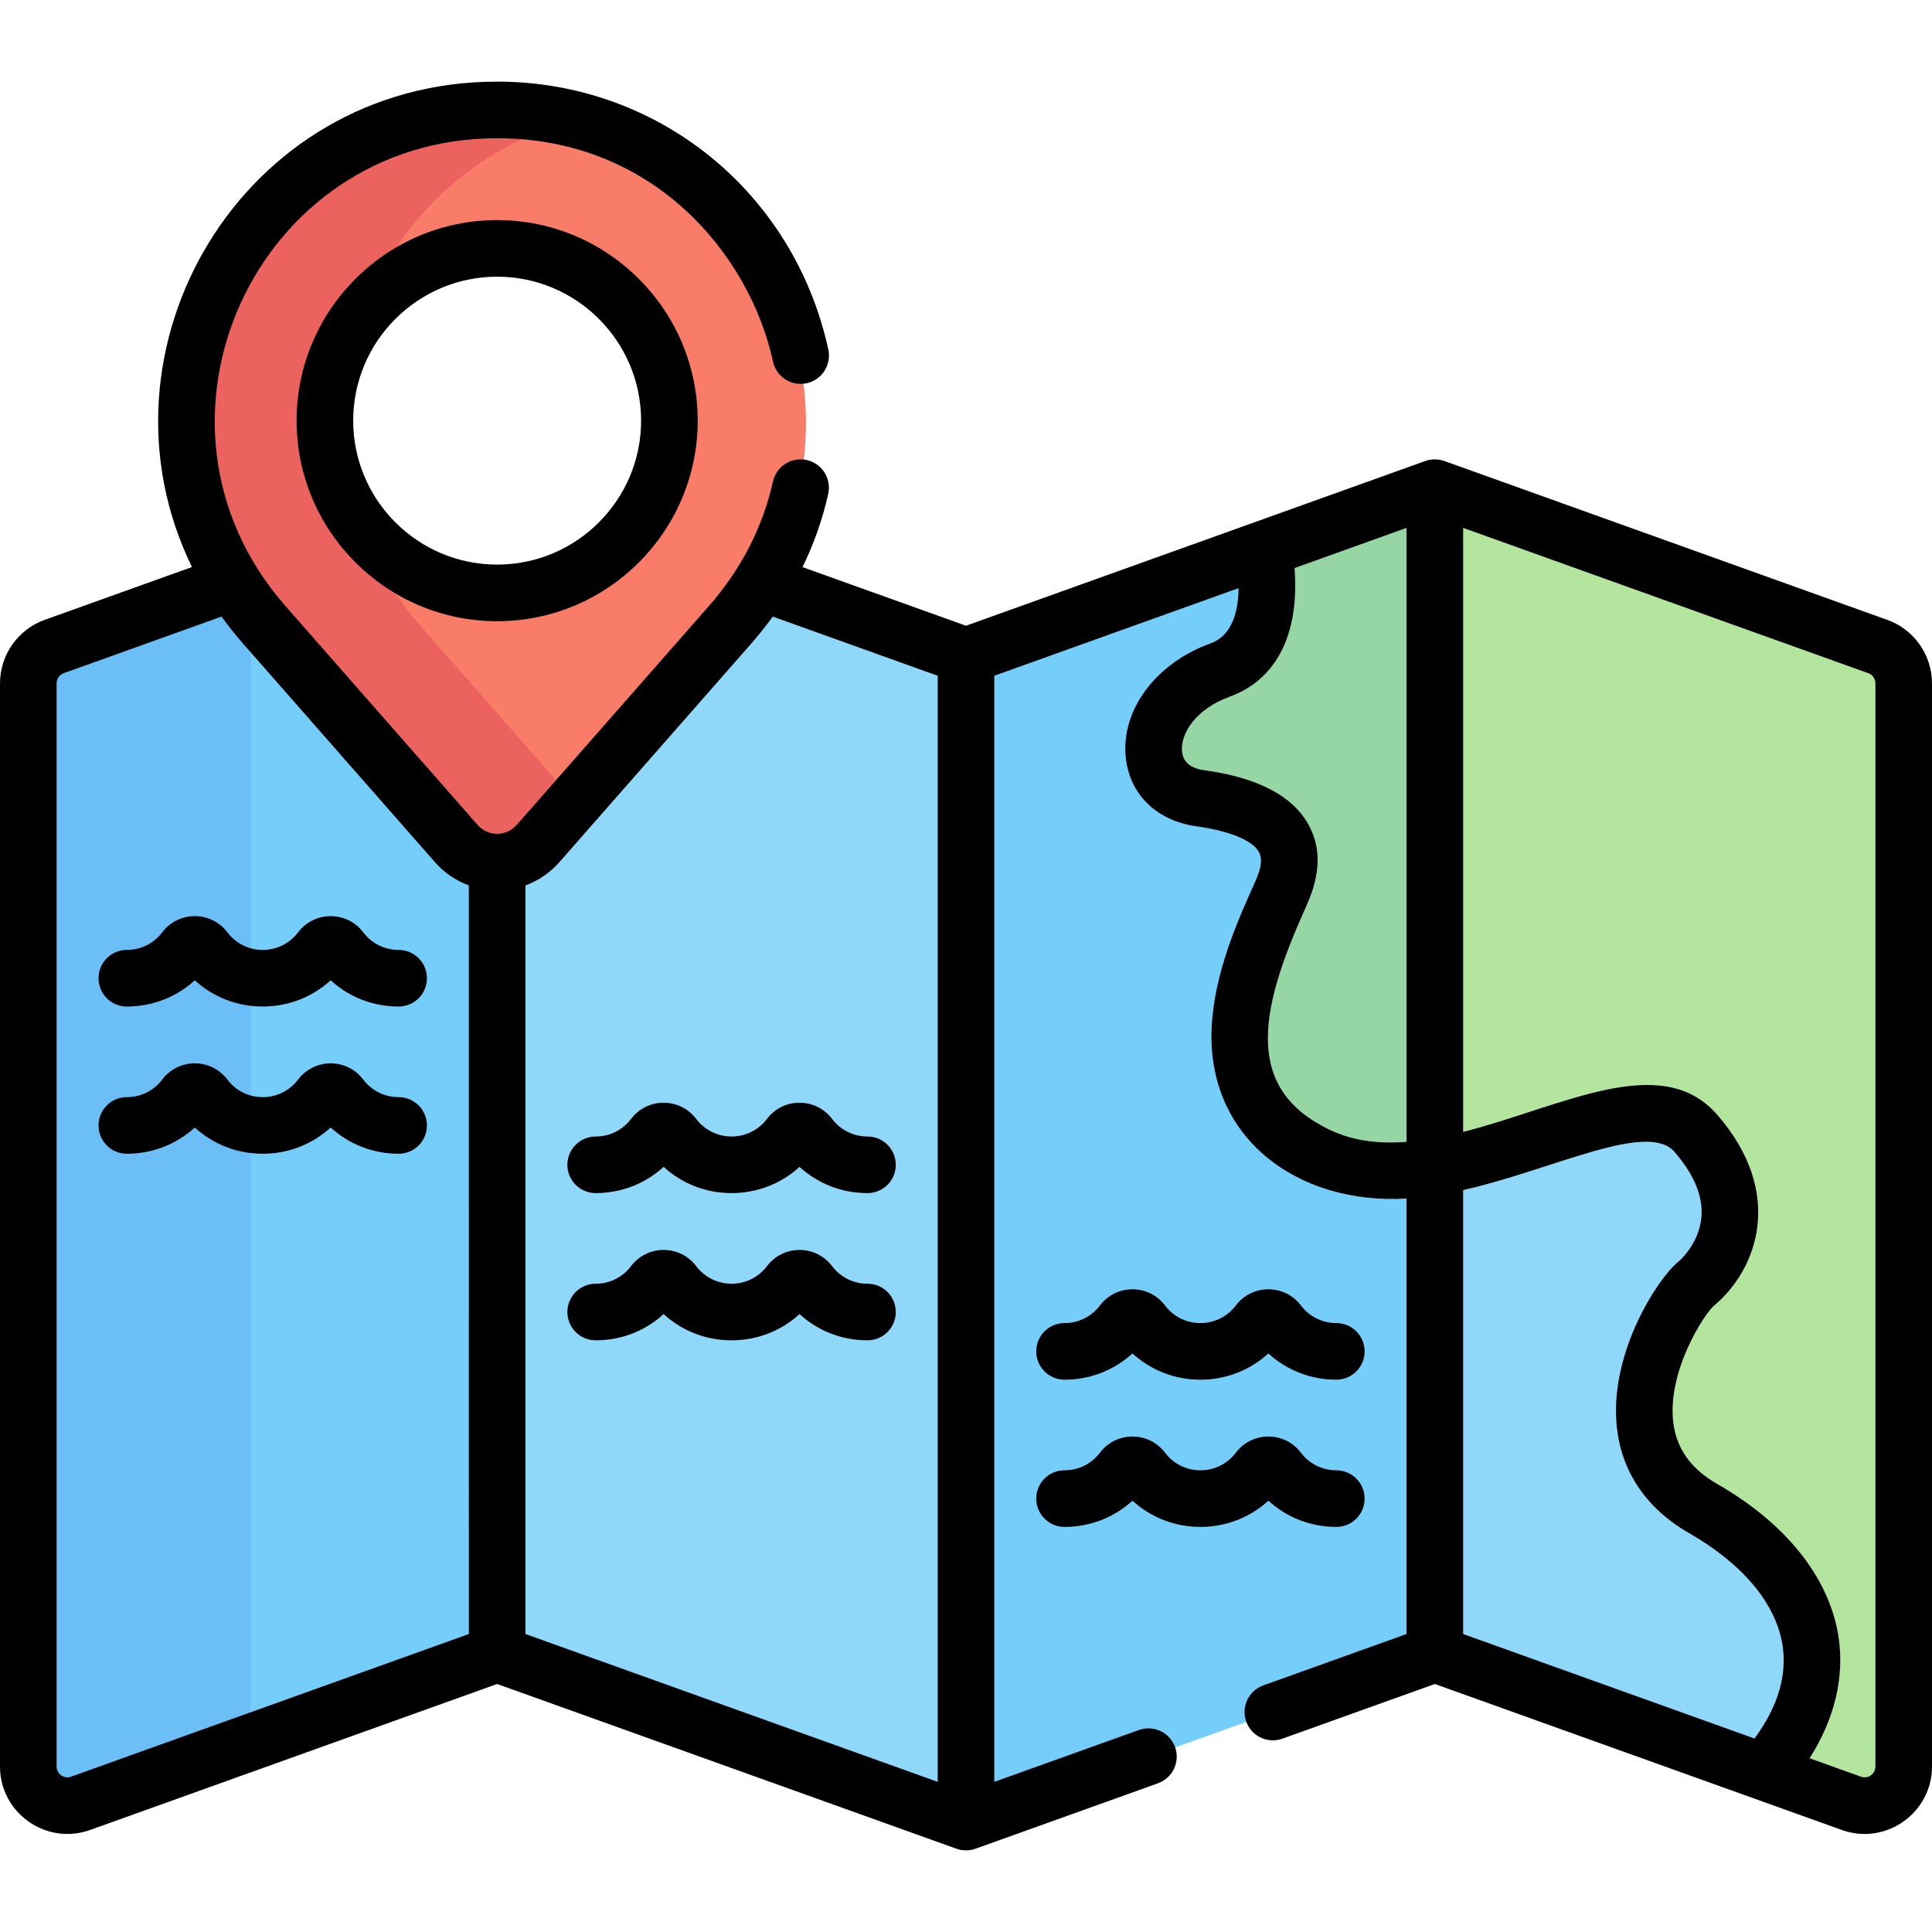 <svg width="84" height="84" viewBox="0 0 84 84" fill="none" xmlns="http://www.w3.org/2000/svg">
<g clip-path="url(#clip0_2222_52)">
<path d="M62.303 50.778L60.901 49.954L55.364 46.89L56.923 38.112L55.979 24.741L54.872 23.913L41.918 28.559L40.763 30.401V77.159L41.918 79.266L62.303 71.955L63.403 70.597V49.536L62.303 50.778Z" fill="#75CEF9"/>
<path d="M33.03 25.372H31.726L20.255 37.529V70.871L21.533 71.956L41.918 79.267V28.56L33.03 25.372Z" fill="#90D8F9"/>
<path d="M21.021 36.098L11.341 25.371H10.037L2.275 28.155C1.599 28.397 1.148 29.038 1.148 29.756V76.85C1.148 78.027 2.315 78.848 3.423 78.45L21.533 71.955V37.528L21.021 36.098Z" fill="#75CEF9"/>
<path d="M10.909 74.187V25.372H10.037L2.275 28.156C1.599 28.398 1.148 29.039 1.148 29.757V76.85C1.148 78.028 2.315 78.849 3.423 78.451L11.54 75.54C11.16 75.22 10.909 74.742 10.909 74.187Z" fill="#6BBEF6"/>
<path d="M21.533 4.825C9.939 4.825 3.751 18.49 11.4 27.204L19.757 36.724C20.699 37.796 22.368 37.796 23.309 36.724L31.666 27.204C39.315 18.49 33.128 4.825 21.533 4.825ZM21.533 25.824C17.397 25.824 14.044 22.471 14.044 18.335C14.044 14.199 17.397 10.846 21.533 10.846C25.669 10.846 29.022 14.199 29.022 18.335C29.022 22.471 25.669 25.824 21.533 25.824Z" fill="#F87C68"/>
<path d="M18.275 27.204C17.162 25.935 16.343 24.561 15.79 23.14C14.701 21.84 14.044 20.164 14.044 18.335C14.044 16.495 14.709 14.812 15.809 13.508C17.308 9.595 20.575 6.372 24.971 5.251C23.889 4.975 22.741 4.825 21.533 4.825C9.938 4.825 3.751 18.49 11.4 27.204L19.758 36.724C20.699 37.796 22.368 37.796 23.309 36.724L24.971 34.831L18.275 27.204Z" fill="#EC625E"/>
<path d="M62.303 21.248L54.872 23.913C55.178 25.906 55.089 28.411 52.972 29.174C49.445 30.446 49.116 34.342 52.11 34.752C55.105 35.163 56.664 36.434 55.679 38.731C54.695 41.028 51.332 47.428 57.156 50.257C58.765 51.039 60.531 51.072 62.303 50.778L63.014 49.597V22.234L62.303 21.248Z" fill="#95D6A4"/>
<path d="M74.395 63.816C69.856 59.769 77.294 56.87 75.598 50.778C73.903 44.686 63.567 49.351 63.567 49.351L62.303 50.778V71.956L76.612 77.088C82.984 72.86 78.934 67.862 74.395 63.816Z" fill="#90D8F9"/>
<path d="M80.413 78.451C81.521 78.848 82.688 78.027 82.688 76.85V29.756C82.688 29.038 82.237 28.397 81.561 28.155L62.303 21.248V50.778C66.944 50.009 71.626 46.998 73.644 49.313C76.433 52.512 74.628 55.055 73.644 55.876C72.66 56.696 68.968 62.766 73.972 65.637C78.491 68.23 80.553 72.554 76.612 77.088L80.413 78.451Z" fill="#B3E59F"/>
<path d="M17.332 47.702C16.722 47.702 16.162 47.423 15.792 46.936C15.453 46.489 14.937 46.232 14.377 46.232H14.377C13.817 46.233 13.301 46.489 12.962 46.936C12.593 47.422 12.032 47.702 11.423 47.702C10.814 47.702 10.253 47.422 9.884 46.936C9.545 46.489 9.029 46.233 8.469 46.232H8.469C7.909 46.232 7.393 46.489 7.053 46.936C6.684 47.423 6.123 47.702 5.514 47.702C4.834 47.702 4.284 48.252 4.284 48.932C4.284 49.612 4.834 50.163 5.514 50.163C6.626 50.163 7.667 49.754 8.469 49.022C9.27 49.754 10.311 50.163 11.423 50.163C12.535 50.163 13.576 49.754 14.377 49.022C15.178 49.754 16.219 50.163 17.332 50.163C18.011 50.163 18.562 49.612 18.562 48.932C18.562 48.252 18.011 47.702 17.332 47.702Z" fill="black"/>
<path d="M37.716 55.814C37.107 55.814 36.546 55.535 36.177 55.049C35.838 54.601 35.322 54.345 34.762 54.345C34.202 54.345 33.686 54.601 33.347 55.048C32.978 55.535 32.417 55.814 31.808 55.814C31.199 55.814 30.637 55.535 30.268 55.048C29.929 54.601 29.413 54.345 28.853 54.345C28.293 54.345 27.777 54.601 27.438 55.048C27.069 55.535 26.508 55.814 25.899 55.814C25.219 55.814 24.669 56.364 24.669 57.044C24.669 57.724 25.219 58.275 25.899 58.275C27.011 58.275 28.052 57.867 28.853 57.134C29.654 57.867 30.696 58.275 31.808 58.275C32.92 58.275 33.961 57.867 34.762 57.134C35.563 57.867 36.604 58.275 37.716 58.275C38.396 58.275 38.947 57.724 38.947 57.044C38.947 56.364 38.396 55.814 37.716 55.814Z" fill="black"/>
<path d="M46.284 66.387C47.395 66.387 48.437 65.979 49.238 65.246C50.039 65.979 51.08 66.387 52.192 66.387C53.304 66.387 54.345 65.979 55.147 65.247C55.948 65.979 56.989 66.387 58.101 66.387C58.781 66.387 59.331 65.836 59.331 65.157C59.331 64.477 58.781 63.926 58.101 63.926C57.492 63.926 56.931 63.647 56.562 63.161C56.223 62.714 55.707 62.457 55.147 62.457C54.587 62.457 54.071 62.714 53.732 63.16C53.362 63.647 52.801 63.926 52.192 63.926C51.583 63.926 51.022 63.647 50.653 63.16C50.314 62.713 49.798 62.457 49.238 62.457H49.238C48.678 62.457 48.162 62.714 47.823 63.16C47.454 63.647 46.893 63.926 46.284 63.926C45.604 63.926 45.053 64.477 45.053 65.157C45.053 65.836 45.604 66.387 46.284 66.387Z" fill="black"/>
<path d="M17.332 41.301C16.722 41.301 16.162 41.022 15.792 40.535C15.453 40.088 14.937 39.832 14.377 39.832H14.377C13.817 39.832 13.301 40.089 12.962 40.535C12.593 41.022 12.032 41.301 11.423 41.301C10.814 41.301 10.253 41.022 9.884 40.535C9.545 40.089 9.029 39.832 8.469 39.832H8.469C7.909 39.832 7.393 40.088 7.053 40.536C6.684 41.022 6.123 41.301 5.514 41.301C4.834 41.301 4.284 41.852 4.284 42.532C4.284 43.211 4.834 43.762 5.514 43.762C6.626 43.762 7.668 43.354 8.469 42.621C9.27 43.354 10.311 43.762 11.423 43.762C12.535 43.762 13.576 43.354 14.377 42.621C15.178 43.354 16.219 43.762 17.332 43.762C18.011 43.762 18.562 43.211 18.562 42.532C18.562 41.852 18.011 41.301 17.332 41.301Z" fill="black"/>
<path d="M33.347 48.648C32.978 49.134 32.417 49.413 31.808 49.413C31.199 49.413 30.637 49.134 30.268 48.648C29.929 48.201 29.413 47.944 28.853 47.944C28.293 47.944 27.777 48.201 27.438 48.648C27.069 49.134 26.508 49.413 25.899 49.413C25.219 49.413 24.669 49.964 24.669 50.644C24.669 51.324 25.219 51.874 25.899 51.874C27.011 51.874 28.052 51.466 28.853 50.734C29.655 51.466 30.696 51.874 31.808 51.874C32.919 51.874 33.961 51.466 34.762 50.734C35.563 51.466 36.604 51.874 37.716 51.874C38.396 51.874 38.947 51.324 38.947 50.644C38.947 49.964 38.396 49.413 37.716 49.413C37.107 49.413 36.546 49.134 36.177 48.648C35.838 48.201 35.322 47.944 34.762 47.944C34.202 47.944 33.686 48.201 33.347 48.648Z" fill="black"/>
<path d="M46.284 59.986C47.395 59.986 48.437 59.578 49.238 58.845C50.039 59.578 51.08 59.986 52.192 59.986C53.304 59.986 54.345 59.578 55.147 58.845C55.948 59.578 56.989 59.986 58.101 59.986C58.781 59.986 59.331 59.435 59.331 58.755C59.331 58.076 58.781 57.525 58.101 57.525C57.492 57.525 56.931 57.246 56.562 56.76C56.223 56.312 55.707 56.056 55.147 56.056C54.587 56.056 54.071 56.312 53.732 56.759C53.362 57.246 52.801 57.525 52.192 57.525C51.583 57.525 51.022 57.246 50.653 56.759C50.314 56.312 49.798 56.056 49.238 56.056H49.238C48.678 56.056 48.162 56.312 47.823 56.759C47.454 57.246 46.893 57.525 46.284 57.525C45.604 57.525 45.053 58.076 45.053 58.755C45.053 59.435 45.604 59.986 46.284 59.986Z" fill="black"/>
<path d="M83.967 29.279C83.965 29.264 83.962 29.248 83.96 29.233C83.862 28.645 83.588 28.105 83.183 27.682C82.876 27.361 82.494 27.108 82.058 26.952L62.8 20.044C62.783 20.038 62.765 20.034 62.748 20.029C62.724 20.022 62.7 20.014 62.675 20.008C62.651 20.002 62.626 19.998 62.601 19.993C62.578 19.989 62.555 19.985 62.532 19.982C62.506 19.979 62.48 19.977 62.454 19.976C62.431 19.975 62.409 19.973 62.386 19.973C62.36 19.973 62.334 19.975 62.307 19.977C62.285 19.978 62.263 19.979 62.24 19.982C62.214 19.985 62.188 19.99 62.162 19.994C62.14 19.998 62.118 20.002 62.096 20.007C62.07 20.014 62.045 20.022 62.02 20.03C62.003 20.035 61.986 20.038 61.969 20.044L42 27.206L34.892 24.657C35.388 23.644 35.763 22.58 36.01 21.47C36.158 20.807 35.74 20.149 35.077 20.001C34.414 19.854 33.756 20.271 33.608 20.935C33.146 23.006 32.159 24.825 30.824 26.346L22.466 35.866C22.021 36.374 21.221 36.387 20.765 35.866C20.62 35.702 12.624 26.593 12.382 26.316C5.46 18.381 11.107 6.01 21.615 6.01C28.401 6.01 32.589 11.045 33.609 15.723C33.754 16.387 34.41 16.807 35.073 16.663C35.737 16.518 36.158 15.862 36.014 15.198C34.518 8.339 28.597 3.549 21.615 3.549C10.491 3.549 3.727 15.198 8.346 24.654L1.942 26.951C0.78 27.368 0 28.477 0 29.711V76.804C0 78.83 2.013 80.248 3.921 79.563L21.615 73.217L41.584 80.379C41.861 80.478 42.155 80.472 42.415 80.379L50.347 77.534C50.987 77.305 51.319 76.6 51.09 75.961C50.86 75.321 50.156 74.989 49.516 75.218L43.23 77.472V29.38L53.853 25.57C53.835 26.65 53.546 27.644 52.637 27.971C50.247 28.833 48.729 30.876 48.947 32.94C49.115 34.545 50.295 35.689 52.025 35.926C53.437 36.12 54.449 36.534 54.733 37.036C54.999 37.505 54.627 38.214 54.408 38.707C53.806 40.059 52.799 42.322 52.682 44.644C52.439 49.447 56.391 52.395 61.154 52.109V71.044L54.926 73.278C54.287 73.507 53.954 74.212 54.184 74.852C54.413 75.492 55.118 75.823 55.757 75.594L62.385 73.217L76.278 78.2L80.079 79.564C81.991 80.249 84 78.825 84 76.804V29.711C84 29.565 83.988 29.42 83.967 29.279ZM20.385 71.044L3.09 77.247C2.783 77.358 2.461 77.131 2.461 76.804V29.711C2.461 29.513 2.586 29.335 2.772 29.268L9.632 26.808C9.887 27.162 10.251 27.622 10.557 27.97L18.915 37.49C19.319 37.951 19.842 38.298 20.384 38.496L20.385 71.044ZM40.77 77.472L22.846 71.044V38.496C23.422 38.285 23.933 37.926 24.316 37.49L32.673 27.97C32.954 27.65 33.313 27.203 33.599 26.808L40.769 29.38V77.472H40.77ZM61.154 49.646C59.827 49.748 58.736 49.572 57.775 49.105C54.158 47.348 54.712 44.077 56.656 39.708C56.963 39.018 57.776 37.419 56.875 35.825C56.175 34.589 54.656 33.803 52.359 33.488C51.767 33.407 51.441 33.136 51.394 32.683C51.311 31.894 51.998 30.818 53.472 30.287C54.685 29.849 56.566 28.547 56.286 24.697L61.154 22.951V49.646ZM76.283 75.588L63.615 71.044V51.742C67.488 50.869 71.619 48.723 72.799 50.076C73.651 51.054 74.047 52.004 73.976 52.901C73.905 53.786 73.373 54.523 72.938 54.885C72.072 55.607 70.01 58.761 70.285 61.923C70.461 63.937 71.552 65.575 73.442 66.659C75.754 67.985 77.192 69.696 77.492 71.476C77.717 72.811 77.31 74.191 76.283 75.588ZM81.539 76.804C81.539 77.128 81.219 77.358 80.91 77.247L78.676 76.446C80.054 74.279 80.139 72.373 79.919 71.066C79.494 68.547 77.629 66.224 74.666 64.524C73.486 63.847 72.856 62.939 72.74 61.749C72.528 59.562 74.088 57.145 74.514 56.775C76.428 55.179 77.612 51.852 74.654 48.459C72.221 45.668 67.892 48.129 63.615 49.214V22.951L81.228 29.268C81.414 29.335 81.539 29.513 81.539 29.711V76.804H81.539Z" fill="black"/>
<path d="M21.615 9.569C16.807 9.569 12.896 13.481 12.896 18.289C12.896 23.097 16.807 27.009 21.615 27.009C26.423 27.009 30.335 23.097 30.335 18.289C30.335 13.481 26.423 9.569 21.615 9.569ZM21.615 24.548C18.164 24.548 15.356 21.74 15.356 18.289C15.356 14.838 18.164 12.03 21.615 12.03C25.066 12.03 27.874 14.838 27.874 18.289C27.874 21.74 25.066 24.548 21.615 24.548Z" fill="black"/>
</g>
<defs>
<clipPath id="clip0_2222_52">
<rect width="84" height="84" fill="white"/>
</clipPath>
</defs>
</svg>
